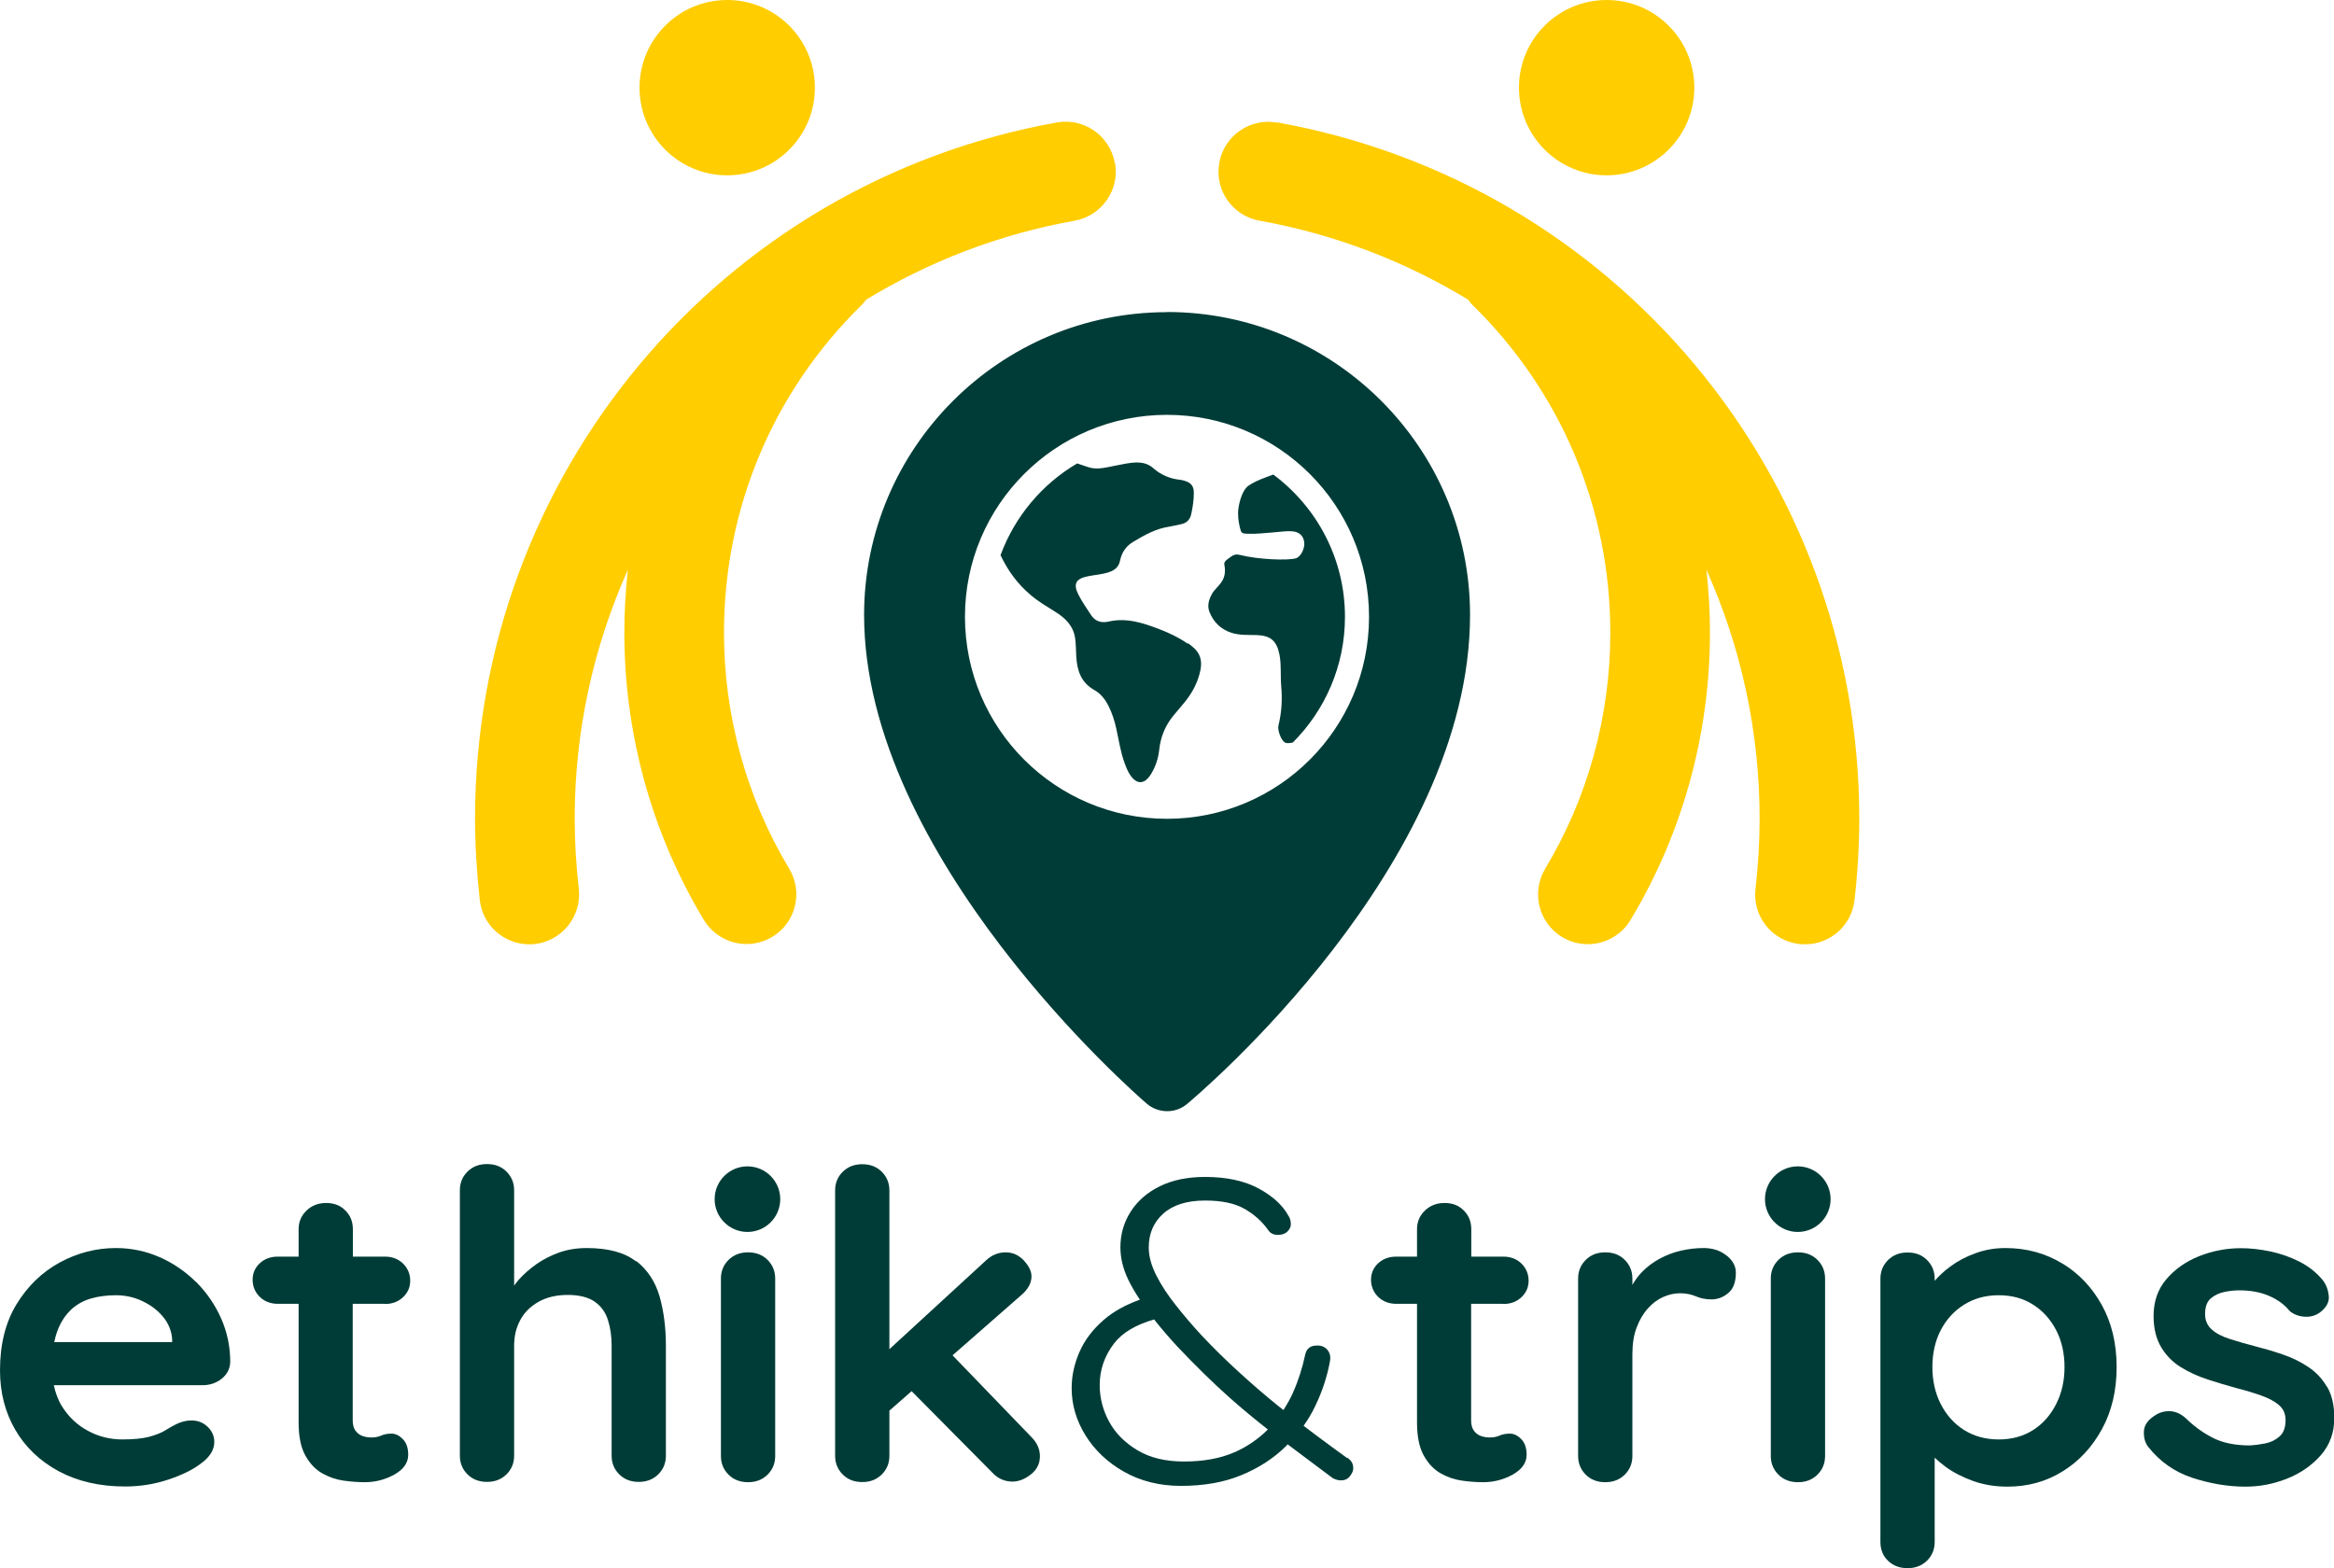 <svg id="Calque_2" xmlns="http://www.w3.org/2000/svg" viewBox="0 0 152.26 102.33"><defs><style>.cls-1{fill:#003c37;}.cls-2{fill:#ffcd00;}</style></defs><g id="Calque_1-2"><g><g><path class="cls-2" d="M72.72,10.62c-.32-1.77-2.01-2.94-3.77-2.63-22,3.94-37.96,23.05-37.96,45.43,0,1.72,.11,3.51,.31,5.32,.19,1.66,1.6,2.88,3.22,2.88,.12,0,.25,0,.38-.02,1.78-.21,3.06-1.82,2.86-3.6-.18-1.56-.27-3.1-.27-4.58,0-5.76,1.24-11.26,3.47-16.24-.15,1.35-.23,2.72-.23,4.1,0,6.62,1.79,13.1,5.18,18.74,.61,1.01,1.69,1.58,2.79,1.58,.57,0,1.15-.15,1.67-.46,1.54-.92,2.04-2.92,1.11-4.46-2.78-4.63-4.25-9.96-4.25-15.39,0-8.11,3.19-15.71,8.98-21.39,.11-.11,.2-.23,.3-.35,4.08-2.48,8.66-4.27,13.6-5.15,1.77-.32,2.94-2.01,2.63-3.77Z"></path><path class="cls-2" d="M47.44,11.44c3.16,0,5.72-2.56,5.72-5.72s-2.56-5.72-5.72-5.72-5.72,2.56-5.72,5.72,2.56,5.72,5.72,5.72Z"></path></g><g><path class="cls-2" d="M83.31,8c-1.76-.32-3.46,.86-3.77,2.63-.32,1.77,.86,3.46,2.63,3.77,4.94,.89,9.52,2.67,13.6,5.15,.09,.12,.18,.25,.3,.36,5.79,5.68,8.98,13.28,8.98,21.39,0,5.44-1.47,10.76-4.25,15.39-.92,1.54-.42,3.54,1.11,4.46,.52,.31,1.1,.46,1.67,.46,1.1,0,2.18-.56,2.79-1.58,3.39-5.64,5.18-12.12,5.18-18.74,0-1.38-.08-2.75-.23-4.11,2.23,4.98,3.47,10.48,3.47,16.24,0,1.47-.09,3.01-.27,4.58-.21,1.78,1.07,3.4,2.86,3.6,.13,.01,.25,.02,.38,.02,1.63,0,3.03-1.22,3.22-2.88,.21-1.82,.31-3.61,.31-5.32,0-22.38-15.96-41.48-37.96-45.43Z"></path><path class="cls-2" d="M104.81,11.44c3.15,0,5.72-2.56,5.72-5.72s-2.56-5.72-5.72-5.72-5.72,2.56-5.72,5.72,2.56,5.72,5.72,5.72Z"></path></g><g><path class="cls-1" d="M12.77,83.64c-.69-.68-1.48-1.22-2.37-1.61-.89-.39-1.84-.59-2.84-.59-1.29,0-2.52,.32-3.68,.95-1.16,.64-2.09,1.55-2.81,2.73-.72,1.19-1.07,2.62-1.07,4.3,0,1.44,.33,2.73,.99,3.87,.66,1.14,1.6,2.04,2.83,2.71,1.23,.66,2.67,1,4.34,1,.98,0,1.93-.15,2.85-.46,.92-.31,1.64-.67,2.15-1.08,.55-.41,.82-.87,.82-1.37,0-.37-.14-.7-.43-.98s-.64-.42-1.07-.42c-.31,0-.65,.08-1,.25-.22,.11-.46,.25-.72,.41s-.61,.29-1.04,.41c-.43,.11-1.01,.17-1.74,.17-.79,0-1.53-.18-2.22-.55-.7-.37-1.27-.9-1.71-1.6-.26-.41-.43-.88-.54-1.39H13.22c.47,0,.88-.14,1.24-.42,.35-.28,.54-.64,.56-1.09,0-1.01-.2-1.96-.6-2.86s-.95-1.69-1.63-2.37Zm-8.18,1.86c.37-.35,.81-.61,1.32-.76,.51-.15,1.06-.22,1.65-.22s1.18,.12,1.72,.38c.54,.25,.99,.59,1.35,1.02s.56,.92,.6,1.46v.2H3.54c.05-.23,.1-.45,.17-.64,.21-.6,.51-1.07,.88-1.43Z"></path><path class="cls-1" d="M25.11,85.09c.47,0,.86-.14,1.18-.44,.31-.29,.47-.65,.47-1.08s-.16-.82-.47-1.12c-.31-.3-.71-.45-1.18-.45h-2.09v-1.79c0-.49-.16-.89-.49-1.22-.32-.33-.74-.49-1.25-.49s-.94,.16-1.28,.49c-.34,.33-.52,.73-.52,1.22v1.79h-1.35c-.47,0-.86,.14-1.18,.43-.31,.29-.47,.65-.47,1.08s.16,.82,.47,1.12c.31,.3,.71,.45,1.18,.45h1.35v7.74c0,.92,.15,1.64,.44,2.16,.29,.52,.66,.91,1.1,1.16,.44,.25,.91,.41,1.41,.48,.5,.07,.96,.1,1.37,.1,.69,0,1.33-.17,1.93-.5,.6-.34,.9-.77,.9-1.29,0-.43-.11-.77-.34-1.01-.23-.24-.48-.37-.75-.37-.25,0-.48,.04-.68,.13s-.41,.12-.65,.12c-.22,0-.42-.04-.6-.11s-.33-.2-.44-.36c-.11-.17-.16-.38-.16-.65v-7.6h2.09Z"></path><path class="cls-1" d="M41.49,82.31c-.74-.58-1.81-.87-3.22-.87-.65,0-1.25,.1-1.79,.29-.55,.2-1.05,.45-1.5,.77-.45,.32-.83,.66-1.15,1.02-.11,.13-.2,.25-.29,.37v-6.22c0-.49-.17-.89-.5-1.22-.33-.33-.75-.49-1.27-.49s-.93,.16-1.27,.49c-.33,.33-.5,.73-.5,1.22v17.32c0,.49,.17,.89,.5,1.22,.33,.33,.76,.49,1.27,.49s.93-.16,1.27-.49c.33-.33,.5-.73,.5-1.22v-7.18c0-.62,.13-1.17,.4-1.67,.26-.49,.66-.89,1.19-1.19,.53-.3,1.17-.45,1.91-.45s1.35,.15,1.77,.45,.7,.7,.85,1.19c.16,.5,.24,1.05,.24,1.67v7.18c0,.49,.17,.89,.5,1.22,.33,.33,.76,.49,1.27,.49s.93-.16,1.27-.49c.33-.33,.5-.73,.5-1.22v-7.18c0-1.18-.14-2.25-.41-3.21-.28-.96-.78-1.73-1.52-2.31Z"></path><path class="cls-1" d="M48.8,81.72c-.51,0-.93,.16-1.27,.49-.33,.33-.5,.73-.5,1.22v11.58c0,.49,.17,.89,.5,1.22,.33,.33,.76,.49,1.27,.49s.93-.16,1.27-.49c.33-.33,.5-.73,.5-1.22v-11.58c0-.49-.17-.89-.5-1.22-.33-.33-.76-.49-1.27-.49Z"></path><path class="cls-1" d="M62.14,88.44l4.44-3.89c.47-.39,.71-.81,.71-1.26,0-.34-.17-.68-.5-1.04-.33-.35-.73-.53-1.18-.53-.49,0-.92,.18-1.29,.53l-6.3,5.79v-10.36c0-.49-.17-.89-.5-1.22-.33-.33-.76-.49-1.27-.49s-.93,.16-1.27,.49c-.33,.33-.5,.73-.5,1.22v17.32c0,.49,.17,.89,.5,1.22,.33,.33,.75,.49,1.27,.49s.93-.16,1.27-.49c.33-.33,.5-.73,.5-1.22v-2.95l1.45-1.27,5.29,5.34c.35,.37,.79,.56,1.29,.56,.39,0,.79-.15,1.19-.46s.6-.71,.6-1.19-.19-.89-.56-1.26l-5.14-5.33Z"></path><path class="cls-1" d="M87.89,95.15c-.59-.43-1.27-.92-2.03-1.49-.27-.2-.54-.41-.82-.62,.29-.41,.55-.84,.76-1.29,.47-.97,.79-1.96,.97-2.97,.04-.28-.02-.51-.18-.7s-.37-.28-.65-.28c-.24,0-.42,.05-.54,.15-.13,.1-.21,.25-.25,.43-.18,.86-.45,1.71-.82,2.54-.17,.38-.38,.74-.6,1.09-.1-.08-.19-.15-.3-.23-.85-.69-1.72-1.43-2.59-2.23-.87-.79-1.7-1.61-2.49-2.45-.57-.62-1.11-1.25-1.63-1.91-.52-.65-.95-1.3-1.28-1.95-.33-.64-.5-1.26-.5-1.84,0-.9,.31-1.63,.94-2.2,.63-.57,1.54-.86,2.74-.86,1.08,0,1.94,.18,2.58,.55,.64,.37,1.15,.83,1.54,1.39,.06,.09,.14,.17,.25,.22,.11,.06,.24,.08,.4,.08,.25,0,.46-.08,.6-.22,.15-.15,.22-.31,.22-.48,0-.13-.02-.25-.06-.35-.04-.1-.07-.16-.09-.18-.37-.69-1.02-1.29-1.94-1.79-.92-.5-2.09-.76-3.5-.76-1.14,0-2.12,.2-2.94,.6-.82,.4-1.46,.95-1.91,1.65-.45,.7-.68,1.48-.68,2.34,0,.69,.17,1.39,.5,2.09,.21,.44,.47,.88,.77,1.33-.95,.34-1.74,.78-2.37,1.33-.7,.61-1.22,1.29-1.56,2.06-.34,.77-.52,1.56-.52,2.38,0,1.08,.3,2.11,.9,3.08s1.44,1.77,2.52,2.38,2.32,.92,3.71,.92c1.49,0,2.81-.23,3.94-.7,1.14-.47,2.11-1.1,2.91-1.89,.04-.04,.07-.08,.11-.12,.95,.71,1.93,1.45,2.95,2.21,.08,.04,.16,.07,.25,.1,.09,.03,.18,.04,.28,.04,.25,0,.45-.09,.59-.28,.14-.19,.21-.35,.21-.5s-.03-.28-.09-.39c-.06-.11-.16-.21-.29-.31Zm-7.37-.38c-.91,.4-2.01,.6-3.28,.6-1.2,0-2.21-.24-3.03-.73s-1.44-1.11-1.85-1.86-.62-1.56-.62-2.4c0-.99,.31-1.9,.94-2.72,.54-.7,1.42-1.22,2.61-1.56,.45,.57,.94,1.14,1.48,1.73,1.2,1.27,2.34,2.39,3.43,3.36,.83,.74,1.67,1.43,2.51,2.09-.61,.61-1.33,1.11-2.18,1.49Z"></path><path class="cls-1" d="M98.07,85.09c.47,0,.86-.14,1.18-.44,.31-.29,.47-.65,.47-1.08s-.16-.82-.47-1.12c-.31-.3-.71-.45-1.18-.45h-2.09v-1.79c0-.49-.16-.89-.49-1.22-.32-.33-.74-.49-1.25-.49s-.94,.16-1.28,.49c-.34,.33-.52,.73-.52,1.22v1.79h-1.35c-.47,0-.86,.14-1.18,.43-.31,.29-.47,.65-.47,1.08s.16,.82,.47,1.12c.31,.3,.71,.45,1.18,.45h1.35v7.74c0,.92,.15,1.64,.44,2.16,.29,.52,.66,.91,1.1,1.16,.44,.25,.91,.41,1.41,.48,.5,.07,.96,.1,1.37,.1,.69,0,1.33-.17,1.93-.5,.6-.34,.9-.77,.9-1.29,0-.43-.11-.77-.34-1.01-.23-.24-.48-.37-.75-.37-.25,0-.48,.04-.68,.13s-.41,.12-.65,.12c-.22,0-.42-.04-.6-.11s-.33-.2-.44-.36c-.11-.17-.16-.38-.16-.65v-7.6h2.09Z"></path><path class="cls-1" d="M112.62,81.92c-.4-.32-.9-.48-1.49-.48-.49,0-.98,.06-1.47,.17-.49,.11-.95,.29-1.38,.52-.43,.23-.82,.52-1.16,.87-.25,.25-.45,.54-.63,.84v-.41c0-.49-.17-.89-.5-1.22-.33-.33-.75-.49-1.27-.49s-.93,.16-1.27,.49c-.33,.33-.5,.73-.5,1.22v11.58c0,.49,.17,.89,.5,1.22,.33,.33,.76,.49,1.27,.49s.93-.16,1.27-.49c.33-.33,.5-.73,.5-1.22v-6.64c0-.67,.09-1.26,.28-1.75,.19-.5,.43-.91,.74-1.25,.3-.34,.64-.58,1-.74,.36-.16,.72-.24,1.08-.24,.39,0,.74,.07,1.04,.2,.3,.13,.64,.2,1.02,.2,.39,0,.76-.13,1.09-.41,.33-.27,.5-.71,.5-1.33,0-.43-.2-.8-.6-1.12Z"></path><path class="cls-1" d="M117.29,81.72c-.51,0-.93,.16-1.27,.49-.33,.33-.5,.73-.5,1.22v11.58c0,.49,.17,.89,.5,1.22,.33,.33,.76,.49,1.27,.49s.93-.16,1.27-.49c.33-.33,.5-.73,.5-1.22v-11.58c0-.49-.17-.89-.5-1.22-.33-.33-.76-.49-1.27-.49Z"></path><path class="cls-1" d="M134.52,82.44c-1.09-.66-2.32-1-3.69-1-.69,0-1.34,.11-1.96,.34-.62,.22-1.16,.51-1.63,.86-.43,.31-.76,.63-1.03,.94v-.14c0-.49-.17-.89-.5-1.22-.33-.33-.75-.49-1.27-.49s-.93,.16-1.27,.49c-.33,.33-.5,.73-.5,1.22v17.18c0,.5,.17,.92,.5,1.23,.33,.32,.76,.48,1.27,.48s.93-.16,1.27-.49c.33-.33,.5-.73,.5-1.22v-5.5c.21,.2,.45,.4,.72,.6,.52,.38,1.12,.68,1.81,.93,.69,.24,1.42,.36,2.21,.36,1.33,0,2.54-.33,3.61-1,1.07-.66,1.92-1.58,2.56-2.75,.64-1.17,.96-2.52,.96-4.05s-.32-2.88-.96-4.04c-.64-1.16-1.5-2.07-2.59-2.73Zm-.38,9.17c-.36,.72-.86,1.29-1.5,1.7-.64,.41-1.39,.62-2.25,.62s-1.62-.21-2.27-.62c-.65-.41-1.15-.98-1.52-1.7-.36-.72-.54-1.52-.54-2.4s.18-1.7,.54-2.4c.36-.7,.87-1.26,1.52-1.67s1.4-.62,2.27-.62,1.61,.21,2.25,.62,1.14,.97,1.5,1.67c.36,.7,.54,1.5,.54,2.4s-.18,1.68-.54,2.4Z"></path><path class="cls-1" d="M151.79,90.48c-.31-.53-.73-.97-1.24-1.3-.51-.34-1.07-.61-1.68-.81-.61-.21-1.21-.38-1.79-.53-.57-.15-1.1-.3-1.6-.46-.5-.16-.9-.36-1.19-.62-.29-.25-.44-.59-.44-1.02,0-.47,.13-.81,.38-1.02s.55-.35,.9-.42c.34-.07,.66-.1,.96-.1,.73,0,1.37,.12,1.93,.36,.56,.24,1.01,.57,1.34,.98,.25,.22,.58,.35,.97,.38,.39,.03,.74-.07,1.03-.29,.41-.32,.6-.67,.56-1.07-.04-.39-.17-.73-.38-1.01-.41-.5-.92-.91-1.53-1.22-.61-.31-1.25-.53-1.91-.67-.67-.14-1.31-.21-1.91-.21-.96,0-1.88,.18-2.75,.53-.87,.35-1.58,.86-2.13,1.51-.55,.65-.82,1.45-.82,2.38,0,.82,.17,1.5,.5,2.05,.33,.54,.76,.98,1.29,1.3,.53,.33,1.11,.59,1.75,.8s1.26,.39,1.87,.56c.59,.15,1.12,.31,1.6,.48,.48,.17,.87,.37,1.16,.62,.29,.24,.44,.57,.44,.98,0,.49-.13,.85-.4,1.08-.26,.23-.57,.38-.93,.45-.35,.07-.68,.11-.97,.13-.94,0-1.73-.15-2.35-.45s-1.23-.72-1.79-1.26c-.33-.32-.68-.49-1.03-.52-.35-.03-.69,.05-1,.24-.49,.3-.75,.65-.77,1.06-.02,.41,.07,.75,.27,1.01,.76,.97,1.73,1.65,2.88,2.03,1.16,.38,2.32,.58,3.47,.58,.92,0,1.83-.17,2.71-.52s1.62-.86,2.21-1.53c.59-.67,.88-1.49,.88-2.44,0-.82-.16-1.5-.47-2.03Z"></path><path class="cls-1" d="M48.76,76.11c-1.18,0-2.14,.96-2.14,2.14s.96,2.14,2.14,2.14,2.14-.96,2.14-2.14-.96-2.14-2.14-2.14Z"></path><path class="cls-1" d="M117.28,76.11c-1.18,0-2.14,.96-2.14,2.14s.96,2.14,2.14,2.14,2.14-.96,2.14-2.14-.96-2.14-2.14-2.14Z"></path></g><g><path class="cls-1" d="M76.13,20.37c-10.9,0-19.76,8.87-19.76,19.76,0,15.79,17.67,31.23,18.43,31.88,.38,.33,.86,.5,1.34,.5s.93-.16,1.31-.48c.75-.63,18.45-15.57,18.45-31.91,0-10.9-8.87-19.76-19.77-19.76Zm0,33.06c-7.28,0-13.18-5.9-13.18-13.18s5.9-13.18,13.18-13.18,13.18,5.9,13.18,13.18-5.9,13.18-13.18,13.18Z"></path><g><path class="cls-1" d="M83.05,30.97c-.55,.21-1.12,.39-1.61,.73-.38,.26-.59,1.02-.65,1.48-.06,.42,0,.83,.09,1.23,.09,.38,.13,.41,.52,.42,.52,.02,1.04-.04,1.57-.08,.44-.03,.87-.11,1.32-.08,.45,.03,.73,.28,.79,.69,.06,.42-.22,.97-.54,1.07-.53,.16-2.5,.08-3.66-.22-.23-.06-.41-.01-.58,.12-.18,.14-.48,.29-.43,.51,.22,1.12-.51,1.38-.81,1.92-.2,.37-.32,.76-.16,1.17,.26,.67,.75,1.14,1.43,1.36,.52,.17,1.08,.14,1.63,.15,.93,.03,1.33,.37,1.51,1.29,.13,.68,.05,1.36,.11,2.03,.08,.88,.03,1.74-.18,2.59-.07,.29,.17,.98,.44,1.11,.1,.05,.28,.04,.5-.01,2.1-2.1,3.4-5,3.4-8.2,0-3.8-1.84-7.17-4.67-9.28Z"></path><path class="cls-1" d="M77.49,42.01c-.57-.4-1.2-.7-1.85-.95-1.07-.41-2.14-.77-3.32-.5-.44,.1-.86,.01-1.14-.42-.29-.44-.59-.87-.83-1.34-.35-.69-.17-1.03,.59-1.19,.47-.1,.96-.12,1.42-.28,.38-.13,.63-.35,.71-.76,.11-.52,.39-.94,.85-1.21,.73-.44,1.47-.86,2.34-.99,.26-.04,.51-.11,.77-.16,.37-.07,.6-.29,.68-.66,.1-.46,.17-.92,.17-1.39,0-.43-.17-.65-.58-.78-.1-.03-.21-.06-.31-.07-.67-.07-1.26-.32-1.77-.77-.29-.26-.65-.36-1.05-.36-.5,0-.99,.13-1.48,.22-.58,.11-1.15,.28-1.74,.07-.23-.08-.46-.16-.68-.23-2.29,1.35-4.07,3.46-5,5.99,.47,.99,1.1,1.87,1.97,2.6,.49,.42,1.04,.74,1.58,1.08,.67,.41,1.21,.93,1.32,1.76,.05,.38,.05,.77,.07,1.15,.05,.93,.31,1.73,1.2,2.22,.42,.24,.71,.63,.92,1.06,.23,.46,.38,.94,.49,1.44,.17,.75,.27,1.51,.54,2.24,.13,.37,.28,.74,.56,1.03,.29,.3,.63,.31,.93,.01,.1-.1,.18-.21,.25-.33,.29-.48,.46-1,.52-1.55,.09-.86,.4-1.61,.95-2.27,.21-.25,.42-.5,.63-.75,.54-.64,.94-1.35,1.11-2.19,.13-.63-.02-1.13-.52-1.53-.1-.08-.19-.16-.29-.23Z"></path></g></g></g></g></svg>